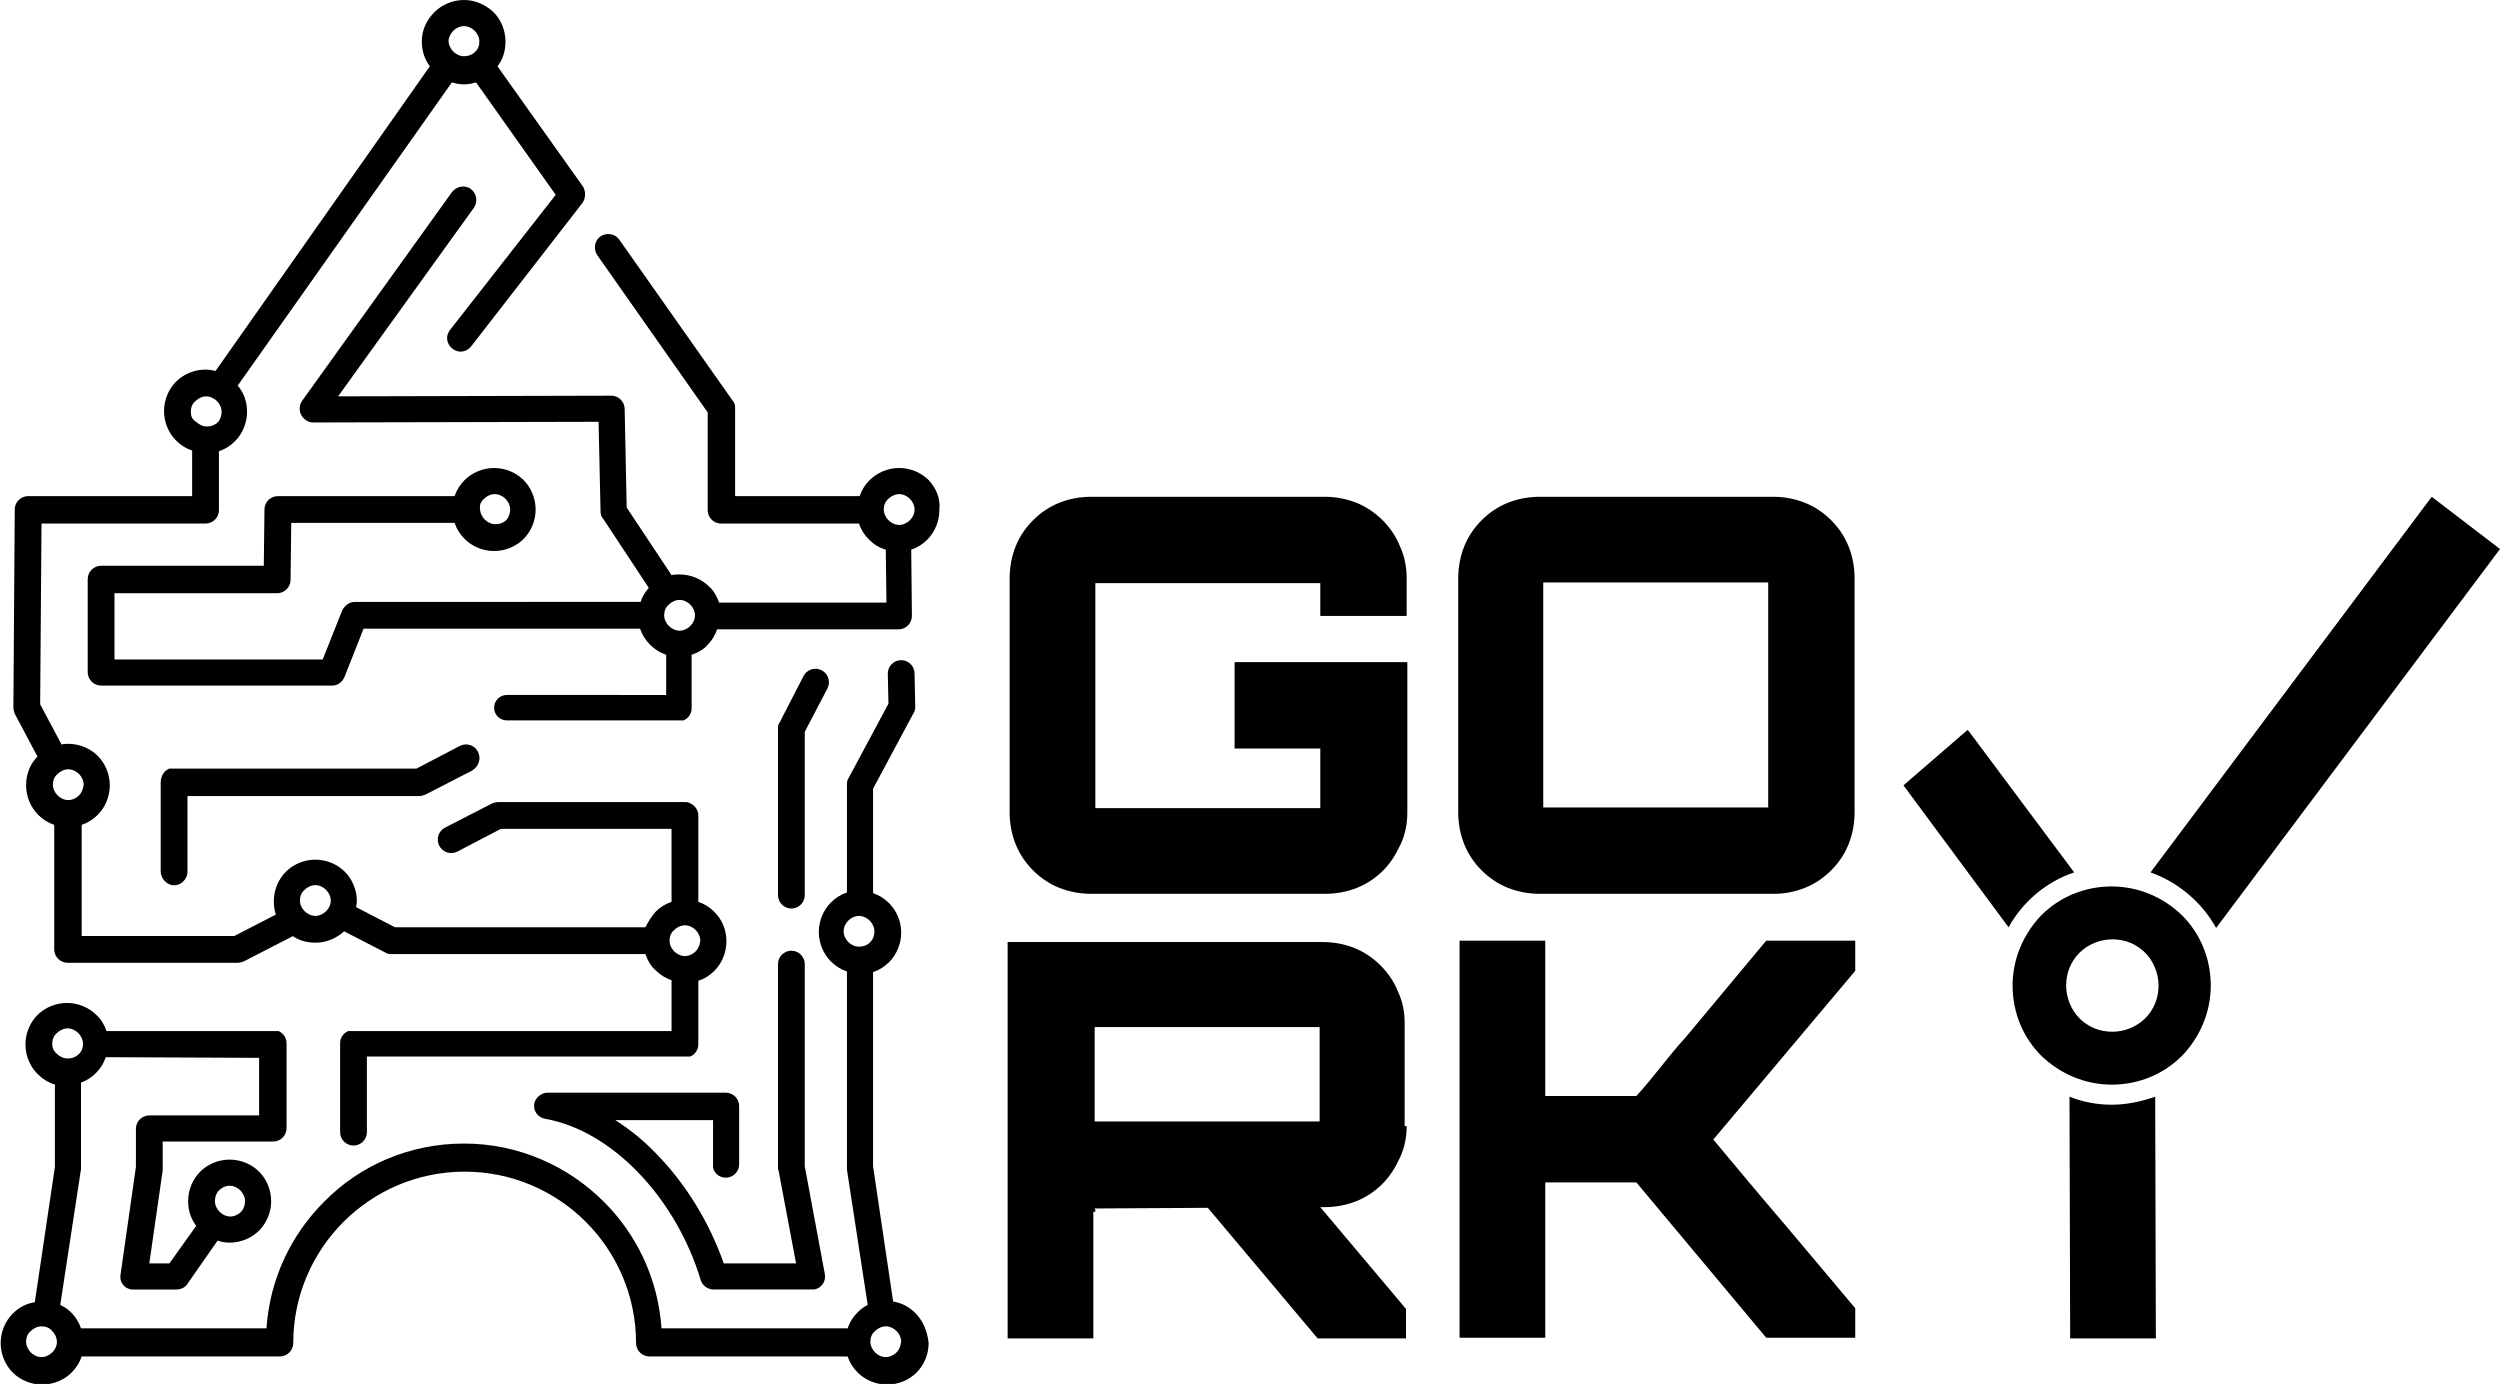 <?xml version="1.0" encoding="utf-8"?>
<!-- Generator: Adobe Illustrator 25.4.1, SVG Export Plug-In . SVG Version: 6.00 Build 0)  -->
<svg version="1.1" id="Слой_1" xmlns="http://www.w3.org/2000/svg" xmlns:xlink="http://www.w3.org/1999/xlink" x="0px" y="0px"
	 width="373.4px" height="206.7px" viewBox="0 0 373.4 206.7" style="enable-background:new 0 0 373.4 206.7;" xml:space="preserve"
	>
<path d="M230.5,120.6h33.6V87h-33.6V120.6z M264.9,74.2c1.6,0,3.2,0.3,4.7,0.9c1.5,0.6,2.8,1.5,3.9,2.6c1.1,1.1,2,2.4,2.6,3.9
	c0.6,1.5,0.9,3.1,0.9,4.8v34.9c0,1.7-0.3,3.3-0.9,4.8c-0.6,1.5-1.5,2.8-2.6,3.9c-1.1,1.1-2.4,2-3.9,2.6c-1.5,0.6-3,0.9-4.7,0.9
	h-34.9c-1.7,0-3.3-0.3-4.8-0.9c-1.5-0.6-2.8-1.5-3.9-2.6c-1.1-1.1-2-2.4-2.6-3.9c-0.6-1.5-0.9-3.1-0.9-4.8V86.4
	c0-1.7,0.3-3.3,0.9-4.8c0.6-1.5,1.5-2.8,2.6-3.9c1.1-1.1,2.4-2,3.9-2.6c1.5-0.6,3.1-0.9,4.8-0.9H264.9"/>
<path d="M210.1,92h-12.9v-4.9h-33.6v33.6h33.6v-8.9h-12.8V98.9h25.8v22.4c0,1.7-0.3,3.3-1,4.8c-0.7,1.5-1.5,2.8-2.6,3.9
	c-1.1,1.1-2.4,2-3.9,2.6c-1.5,0.6-3.1,0.9-4.8,0.9H163c-1.7,0-3.3-0.3-4.8-0.9c-1.5-0.6-2.8-1.5-3.9-2.6c-1.1-1.1-2-2.4-2.6-3.9
	c-0.6-1.5-0.9-3.1-0.9-4.8V86.4c0-1.7,0.3-3.3,0.9-4.8c0.6-1.5,1.5-2.8,2.6-3.9c1.1-1.1,2.4-2,3.9-2.6c1.5-0.6,3.1-0.9,4.8-0.9h34.8
	c1.7,0,3.3,0.3,4.8,0.9c1.5,0.6,2.8,1.5,3.9,2.6c1.1,1.1,2,2.4,2.6,3.9c0.7,1.5,1,3.1,1,4.8V92z"/>
<path d="M277.1,140.6v4.4l-21.2,25.2c3.5,4.2,7,8.4,10.6,12.6c3.6,4.3,7.1,8.4,10.6,12.6v4.4h-13.3l-19.4-23.2h-13.6v23.2h-12.8
	v-59.3h12.8v23.2h13.6c1.3-1.4,2.5-2.9,3.7-4.4c1.2-1.5,2.4-3,3.7-4.4l12-14.4H277.1z"/>
<path d="M163.5,167.5h33.6v-14.1h-33.6V167.5z M210.1,168.2c0,1.6-0.3,3.2-1,4.7c-0.7,1.5-1.5,2.8-2.6,3.9c-1.1,1.1-2.4,2-3.9,2.6
	c-1.5,0.6-3.1,0.9-4.8,0.9h-0.6c2.1,2.5,4.2,5,6.4,7.6c2.2,2.6,4.3,5.1,6.4,7.6v4.4h-13.2l-16.4-19.5l-17,0.1c0.2,0,0.2,0.2,0.2,0.5
	h-0.1c-0.1,0-0.2,0-0.2-0.1v19h-12.8v-59.2h47c1.7,0,3.3,0.3,4.8,0.9c1.5,0.6,2.8,1.5,3.9,2.6c1.1,1.1,2,2.4,2.6,3.9
	c0.7,1.5,1,3,1,4.7V168.2L210.1,168.2z"/>
<path d="M293.9,109l15.9,21.3c-4.2,1.4-7.7,4.4-9.8,8.2l-15.7-21.2L293.9,109z M321.2,130.3l42-56.1l10.2,7.8L331,138.6
	C328.9,134.8,325.4,131.8,321.2,130.3z M321.9,163.8l0.1,36.1h-12.8l-0.1-36.1c2,0.8,4.1,1.2,6.3,1.2
	C317.7,165,319.9,164.5,321.9,163.8z"/>
<path d="M315.4,132.4c4.1,0,7.8,1.7,10.5,4.3c2.7,2.7,4.3,6.4,4.3,10.5c0,4.1-1.7,7.8-4.3,10.5c-2.7,2.7-6.4,4.3-10.5,4.3
	c-4.1,0-7.8-1.7-10.5-4.3c-2.7-2.7-4.3-6.4-4.3-10.5c0-4.1,1.7-7.8,4.3-10.5C307.6,134,311.3,132.4,315.4,132.4 M320.4,142.3
	c-1.3-1.3-3-2-4.9-2c-1.9,0-3.7,0.8-4.9,2c-1.3,1.3-2,3-2,4.9c0,1.9,0.8,3.7,2,4.9c1.3,1.3,3,2,4.9,2c1.9,0,3.7-0.8,4.9-2
	c1.3-1.3,2-3,2-4.9C322.4,145.3,321.6,143.5,320.4,142.3"/>
<g>
	<path d="M136.7,196.1c-0.9-0.9-2-1.5-3.3-1.7l-3-20.2v-29c0.9-0.3,1.7-0.8,2.4-1.5l0,0c1.1-1.1,1.8-2.7,1.8-4.4
		c0-1.7-0.7-3.3-1.8-4.4c-0.7-0.7-1.5-1.2-2.4-1.5v-15.6l6-11.2c0.2-0.3,0.3-0.6,0.3-1l-0.1-5c0-1.1-0.9-2-2-2c-1.1,0-2,0.9-2,2
		l0.1,4.5l-6,11.2c-0.2,0.3-0.2,0.6-0.2,0.9h0v16.1c-0.9,0.3-1.7,0.8-2.4,1.5l0,0c-1.1,1.1-1.8,2.7-1.8,4.4c0,1.7,0.7,3.3,1.8,4.4
		c0.7,0.7,1.5,1.2,2.4,1.5v29.2c0,0.1,0,0.3,0,0.4l3.1,20.2c-0.6,0.3-1.1,0.7-1.5,1.1l0,0c-0.7,0.7-1.2,1.5-1.5,2.4H98.8
		c-0.5-7.4-3.7-14-8.6-18.9c-5.3-5.3-12.7-8.7-20.9-8.7s-15.6,3.3-20.9,8.7c-4.9,4.9-8.1,11.5-8.6,18.9H12.1
		c-0.3-0.9-0.8-1.7-1.5-2.4c-0.5-0.5-1-0.8-1.6-1.1l3.1-20.3c0-0.1,0-0.2,0-0.3v-12.6c0.8-0.3,1.6-0.8,2.2-1.4l0,0
		c0.7-0.7,1.2-1.5,1.5-2.4l22.9,0.1v8.6H22.3c-1.1,0-2,0.9-2,2v5.7L18,190.4c-0.2,1.1,0.6,2.1,1.7,2.2c0.1,0,0.2,0,0.3,0v0h6.4
		c0.7,0,1.4-0.4,1.7-1l4.4-6.3c0.6,0.2,1.2,0.3,1.8,0.3c1.7,0,3.3-0.7,4.4-1.8l0,0c1.1-1.1,1.8-2.7,1.8-4.4c0-1.7-0.7-3.3-1.8-4.4
		c-1.1-1.1-2.7-1.8-4.4-1.8c-1.7,0-3.3,0.7-4.4,1.8l0,0c-1.1,1.1-1.8,2.7-1.8,4.4c0,1.4,0.4,2.6,1.2,3.7l-4,5.6h-3l2-13.9
		c0-0.1,0-0.3,0-0.4v-3.9h16.5c1.1,0,2-0.9,2-2l0-12.7c0-0.8-0.5-1.5-1.2-1.8c0,0,0,0,0,0l-14.8,0l-10.9,0c-0.3-0.9-0.8-1.8-1.5-2.4
		c-1.1-1.1-2.7-1.8-4.4-1.8c-1.7,0-3.3,0.7-4.4,1.8l0,0c-1.1,1.1-1.8,2.7-1.8,4.4c0,1.7,0.7,3.3,1.8,4.4c0.7,0.7,1.6,1.3,2.6,1.6
		v12.3l-3,20.2c-1.3,0.2-2.4,0.8-3.3,1.7l0,0c-1.1,1.1-1.8,2.7-1.8,4.4c0,1.7,0.7,3.3,1.8,4.4c1.1,1.1,2.7,1.8,4.4,1.8
		c1.7,0,3.3-0.7,4.4-1.8l0,0c0.7-0.7,1.2-1.5,1.5-2.4h29.6c1.1,0,2-0.9,2-2c0-7.1,2.9-13.5,7.5-18.1c4.6-4.6,11-7.5,18.1-7.5
		c7.1,0,13.5,2.9,18.1,7.5c4.6,4.6,7.5,11,7.5,18.1c0,1.1,0.9,2,2,2l29.6,0c0.3,0.9,0.8,1.7,1.5,2.4c1.1,1.1,2.7,1.8,4.4,1.8
		c1.7,0,3.3-0.7,4.4-1.8l0,0c1.1-1.1,1.8-2.7,1.8-4.4C138.5,198.7,137.8,197.2,136.7,196.1 M32.7,177.8c0.4-0.4,1-0.7,1.6-0.7
		c0.6,0,1.2,0.3,1.6,0.7c0.4,0.4,0.7,1,0.7,1.6c0,0.6-0.2,1.2-0.6,1.6l0,0c-0.4,0.4-1,0.7-1.6,0.7c-0.6,0-1.2-0.3-1.6-0.7
		c-0.4-0.4-0.7-1-0.7-1.6C32.1,178.8,32.3,178.2,32.7,177.8 M7.8,155.9c0-0.6,0.2-1.2,0.7-1.6c0.4-0.4,1-0.7,1.6-0.7
		c0.6,0,1.2,0.3,1.6,0.7c0.4,0.4,0.7,1,0.7,1.6c0,0.6-0.2,1.2-0.7,1.6l0,0c-0.4,0.4-1,0.6-1.6,0.6c-0.6,0-1.2-0.3-1.6-0.7
		C8,157,7.8,156.5,7.8,155.9 M7.8,202L7.8,202c-0.4,0.4-1,0.7-1.6,0.7c-0.6,0-1.2-0.3-1.6-0.7c-0.4-0.4-0.7-1-0.7-1.6
		c0-0.6,0.2-1.2,0.7-1.6c0.4-0.4,1-0.7,1.6-0.7c0.6,0,1.2,0.2,1.6,0.7c0.4,0.4,0.7,1,0.7,1.6C8.5,201.1,8.2,201.6,7.8,202
		 M129.9,140.8c-0.4,0.4-1,0.6-1.6,0.6c-0.6,0-1.2-0.3-1.6-0.7c-0.4-0.4-0.7-1-0.7-1.6c0-0.6,0.3-1.2,0.7-1.6c0.4-0.4,1-0.7,1.6-0.7
		c0.6,0,1.2,0.3,1.6,0.7c0.4,0.4,0.7,1,0.7,1.6C130.6,139.9,130.3,140.4,129.9,140.8L129.9,140.8z M133.9,202L133.9,202
		c-0.4,0.4-1,0.7-1.6,0.7c-0.6,0-1.2-0.3-1.6-0.7c-0.4-0.4-0.7-1-0.7-1.6c0-0.6,0.2-1.2,0.7-1.6c0.4-0.4,1-0.7,1.6-0.7
		c0.6,0,1.2,0.3,1.6,0.7c0.4,0.4,0.7,1,0.7,1.6C134.5,201.1,134.3,201.6,133.9,202"/>
</g>
<g>
	<path d="M108.4,175.9c1.1,0,2-0.9,2-2v-8.7c0-1.1-0.9-2-2-2H81.8v0c-0.9,0-1.8,0.7-2,1.6c-0.2,1.1,0.5,2.1,1.6,2.3
		c5.1,0.9,9.9,3.9,13.8,7.9c4.3,4.4,7.6,10.1,9.4,16c0.2,0.9,1,1.6,2,1.6h14.6v0c0.1,0,0.2,0,0.4,0c1.1-0.2,1.8-1.2,1.6-2.3l-3-16.1
		v-30.2c0-1.1-0.9-2-2-2s-2,0.9-2,2h0v30.4c0,0.2,0,0.3,0.1,0.5l2.6,13.8h-10.8c-2.1-6-5.6-11.8-10-16.3c-1.9-2-4-3.7-6.2-5.1h14.6
		v6.7C106.4,175,107.3,175.9,108.4,175.9"/>
</g>
<g>
	<path d="M116.2,108.8L116.2,108.8l0,24.9c0,1.1,0.9,2,2,2c1.1,0,2-0.9,2-2v-24.4l3.4-6.5c0.5-1,0.1-2.2-0.9-2.7
		c-1-0.5-2.2-0.1-2.7,0.9l-3.6,7C116.2,108.2,116.2,108.5,116.2,108.8"/>
</g>
<g>
	<path d="M71.4,112.3c-0.5-1-1.7-1.4-2.7-0.9l-6.5,3.4H37.7c0,0,0,0-0.1,0H25.4c-0.1,0-0.2,0-0.3,0.1c-0.7,0.3-1.1,1.2-1.1,2v13.2
		c0,1,0.7,1.9,1.7,2.1c1.2,0.2,2.3-0.8,2.3-2v-11.3h11.2c0.1,0,0.3,0,0.4,0h23v0c0.3,0,0.6-0.1,0.9-0.2l7-3.6
		C71.5,114.5,71.9,113.3,71.4,112.3"/>
</g>
<g>
	<path d="M106.7,136.2c-0.7-0.7-1.5-1.2-2.4-1.5v-12.9c0,0,0,0,0,0c0-0.9-0.6-1.6-1.4-1.9c-0.2-0.1-0.4-0.1-0.6-0.1H74.4v0
		c-0.3,0-0.6,0.1-0.9,0.2l-7,3.6c-1,0.5-1.4,1.7-0.9,2.7c0.5,1,1.7,1.4,2.7,0.9l6.5-3.4h25.5v10.9c-0.9,0.3-1.7,0.8-2.4,1.5
		c-0.6,0.7-1.1,1.5-1.5,2.3H59l-5.8-3c0-0.3,0.1-0.6,0.1-0.9c0-1.7-0.7-3.3-1.8-4.4c-1.1-1.1-2.7-1.8-4.4-1.8
		c-1.7,0-3.3,0.7-4.4,1.8c-1.1,1.1-1.8,2.7-1.8,4.4c0,0.7,0.1,1.4,0.3,2l-6.2,3.2H15.7h-3.5v-16.6c0.9-0.3,1.7-0.8,2.4-1.5l0,0
		c1.1-1.1,1.8-2.7,1.8-4.4c0-1.7-0.7-3.3-1.8-4.4c-1.1-1.1-2.7-1.8-4.4-1.8c-0.3,0-0.7,0-1,0.1l-3.2-6l0.2-27h24.5c1.1,0,2-0.9,2-2
		v-8.8c0.9-0.3,1.7-0.8,2.4-1.5l0,0c1.1-1.1,1.8-2.7,1.8-4.4c0-1.5-0.5-2.9-1.4-3.9l32-45.3c0.6,0.2,1.2,0.3,1.8,0.3
		c0.6,0,1.2-0.1,1.8-0.3L83,29.1L67.2,49.3c-0.7,0.9-0.5,2.1,0.4,2.8c0.9,0.7,2.1,0.5,2.8-0.4L87,30.3c0.5-0.7,0.5-1.7,0.1-2.4
		L74.3,9.9c0.8-1,1.2-2.3,1.2-3.7c0-1.7-0.7-3.3-1.8-4.4C72.5,0.7,71,0,69.3,0c-1.7,0-3.3,0.7-4.4,1.8l0,0C63.7,3,63,4.5,63,6.2
		c0,1.4,0.4,2.6,1.2,3.7L32.2,55.4c-0.5-0.1-1-0.2-1.5-0.2c-1.7,0-3.3,0.7-4.4,1.8l0,0c-1.1,1.1-1.8,2.7-1.8,4.4
		c0,1.7,0.7,3.3,1.8,4.4c0.7,0.7,1.5,1.2,2.4,1.5v6.8H4.2c-1.1,0-2,0.9-2,2l0,0.2L2,105.6c0,0.4,0.1,0.7,0.2,1l3.4,6.4
		c-1.1,1.1-1.7,2.6-1.7,4.3c0,1.7,0.7,3.3,1.8,4.4c0.7,0.7,1.5,1.2,2.4,1.5v18.6c0,1.1,0.9,2,2,2h0.4H17h18.5v0
		c0.3,0,0.6-0.1,0.9-0.2l7-3.6c0.1,0,0.2-0.1,0.3-0.2c1,0.7,2.2,1,3.4,1c1.7,0,3.2-0.7,4.3-1.7l6.2,3.2c0.3,0.2,0.6,0.2,0.9,0.2v0
		h37.9c0.3,0.9,0.8,1.8,1.5,2.4c0.7,0.7,1.5,1.2,2.4,1.5v7.6H52.7c0,0,0,0,0,0H52c-0.7,0.3-1.2,1-1.2,1.8v13.3c0,1.1,0.9,2,2,2
		c1.1,0,2-0.9,2-2v-11.3h47.6c0,0,0,0,0,0h0.7c0.7-0.3,1.2-1,1.2-1.8v-9.5c0.9-0.3,1.7-0.8,2.4-1.5l0,0c1.1-1.1,1.8-2.7,1.8-4.4
		C108.5,138.8,107.8,137.3,106.7,136.2 M67.7,4.6c0.4-0.4,1-0.7,1.6-0.7c0.6,0,1.2,0.3,1.6,0.7c0.4,0.4,0.7,1,0.7,1.6
		c0,0.6-0.2,1.2-0.7,1.6l0,0c-0.4,0.4-1,0.6-1.6,0.6c-0.6,0-1.2-0.3-1.6-0.7c-0.4-0.4-0.7-1-0.7-1.6C67,5.6,67.3,5,67.7,4.6
		 M28.5,61.5c0-0.6,0.2-1.2,0.7-1.6c0.4-0.4,1-0.7,1.6-0.7c0.6,0,1.2,0.3,1.6,0.7c0.4,0.4,0.7,1,0.7,1.6c0,0.6-0.2,1.2-0.6,1.6l0,0
		c-0.4,0.4-1,0.6-1.6,0.6c-0.6,0-1.2-0.3-1.6-0.7C28.7,62.7,28.5,62.1,28.5,61.5 M11.8,118.8c-0.4,0.4-1,0.7-1.6,0.7
		c-0.6,0-1.2-0.3-1.6-0.7c-0.4-0.4-0.7-1-0.7-1.6c0-0.6,0.2-1.2,0.7-1.6c0.4-0.4,1-0.7,1.6-0.7c0.6,0,1.2,0.3,1.6,0.7
		c0.4,0.4,0.7,1,0.7,1.6C12.4,117.9,12.2,118.4,11.8,118.8L11.8,118.8z M48.7,136.1L48.7,136.1c-0.4,0.4-1,0.7-1.6,0.7
		c-0.6,0-1.2-0.3-1.6-0.7c-0.4-0.4-0.7-1-0.7-1.6c0-0.6,0.2-1.2,0.7-1.6c0.4-0.4,1-0.7,1.6-0.7c0.6,0,1.2,0.3,1.6,0.7
		c0.4,0.4,0.7,1,0.7,1.6C49.4,135.2,49.1,135.7,48.7,136.1 M103.9,142.1L103.9,142.1c-0.4,0.4-1,0.7-1.6,0.7c-0.6,0-1.2-0.3-1.6-0.7
		c-0.4-0.4-0.7-1-0.7-1.6c0-0.6,0.2-1.2,0.7-1.6c0.4-0.4,1-0.7,1.6-0.7c0.6,0,1.2,0.3,1.6,0.7c0.4,0.4,0.7,1,0.7,1.6
		C104.5,141.2,104.3,141.7,103.9,142.1"/>
</g>
<g>
	<path d="M138.7,71.7c-1.1-1.1-2.7-1.8-4.4-1.8c-1.7,0-3.3,0.7-4.4,1.8l0,0c-0.7,0.7-1.2,1.5-1.5,2.4h-18.6V60.9h0
		c0-0.4-0.1-0.8-0.4-1.1l-16.9-24c-0.6-0.9-1.9-1.1-2.8-0.5c-0.9,0.6-1.1,1.9-0.5,2.8l16.5,23.5v14.6c0,1.1,0.9,2,2,2h20.6
		c0.3,0.9,0.8,1.7,1.5,2.4c0.7,0.7,1.5,1.2,2.5,1.5l0.1,7.9h-25c-0.3-0.9-0.8-1.8-1.5-2.4c-1.1-1.1-2.7-1.8-4.4-1.8
		c-0.4,0-0.8,0-1.2,0.1l-6.7-10.1l-0.3-14.7c0-1.1-0.9-2-2-2l-40.8,0.1l20.3-28.2c0.6-0.9,0.4-2.1-0.5-2.8c-0.9-0.6-2.1-0.4-2.8,0.5
		L45.1,59.9c-0.6,0.9-0.4,2.1,0.5,2.8c0.4,0.3,0.8,0.4,1.2,0.4L89.4,63l0.3,13.4c0,0.4,0.1,0.8,0.4,1.1l0,0l6.8,10.3
		c-0.5,0.6-1,1.3-1.2,2.1H53v0c-0.8,0-1.5,0.5-1.9,1.3l-2.9,7.3H17.1l0-9.9h24.3v0c1.1,0,2-0.9,2-2l0.1-8.5h24.4
		c0.3,0.9,0.8,1.7,1.5,2.4c1.1,1.1,2.7,1.8,4.4,1.8c1.7,0,3.3-0.7,4.4-1.8l0,0c1.1-1.1,1.8-2.7,1.8-4.4c0-1.7-0.7-3.3-1.8-4.4
		c-1.1-1.1-2.7-1.8-4.4-1.8c-1.7,0-3.3,0.7-4.4,1.8l0,0c-0.7,0.7-1.2,1.5-1.5,2.4H41.5c-1.1,0-2,0.9-2,2l0,0.1l-0.1,8.3H15.1
		c-1.1,0-2,0.9-2,2c0,0.1,0,0.1,0,0.2l0,13.5v0c0,0.1,0,0.1,0,0.2c0,1.1,0.9,2,2,2h34.5c0.9,0,1.6-0.6,1.9-1.4l2.8-7.1h41.3
		c0.3,0.9,0.8,1.7,1.5,2.4c0.7,0.7,1.5,1.2,2.4,1.5v6H86.6h-9.1h-1.8c-1.1,0-1.9,0.9-1.9,1.9c0,1.1,0.9,1.9,1.9,1.9h1.8h9.1h14.8
		c0,0,0,0,0,0h0.7c0.7-0.3,1.2-1,1.2-1.8v-8c0.9-0.3,1.8-0.8,2.4-1.5l0,0c0.6-0.6,1.1-1.4,1.4-2.3h27.1v0h0c1.1,0,2-0.9,2-2
		l-0.1-9.9c0.9-0.3,1.7-0.8,2.4-1.5l0,0c1.1-1.1,1.8-2.7,1.8-4.4C140.5,74.4,139.8,72.9,138.7,71.7 M72.3,74.5
		c0.4-0.4,1-0.7,1.6-0.7c0.6,0,1.2,0.3,1.6,0.7c0.4,0.4,0.7,1,0.7,1.6c0,0.6-0.2,1.2-0.6,1.6l0,0c-0.4,0.4-1,0.6-1.6,0.6
		c-0.6,0-1.2-0.3-1.6-0.7c-0.4-0.4-0.7-1-0.7-1.6C71.6,75.5,71.8,74.9,72.3,74.5 M103.1,93.5L103.1,93.5c-0.4,0.4-1,0.7-1.6,0.7
		c-0.6,0-1.2-0.3-1.6-0.7c-0.4-0.4-0.7-1-0.7-1.6c0-0.6,0.2-1.2,0.7-1.6c0.4-0.4,1-0.7,1.6-0.7c0.6,0,1.2,0.3,1.6,0.7
		c0.4,0.4,0.7,1,0.7,1.6C103.8,92.5,103.5,93.1,103.1,93.5 M135.9,77.7L135.9,77.7c-0.4,0.4-1,0.7-1.6,0.7c-0.6,0-1.2-0.3-1.6-0.7
		c-0.4-0.4-0.7-1-0.7-1.6c0-0.6,0.2-1.2,0.7-1.6c0.4-0.4,1-0.7,1.6-0.7c0.6,0,1.2,0.3,1.6,0.7c0.4,0.4,0.7,1,0.7,1.6
		C136.6,76.8,136.3,77.3,135.9,77.7"/>
</g>
</svg>
